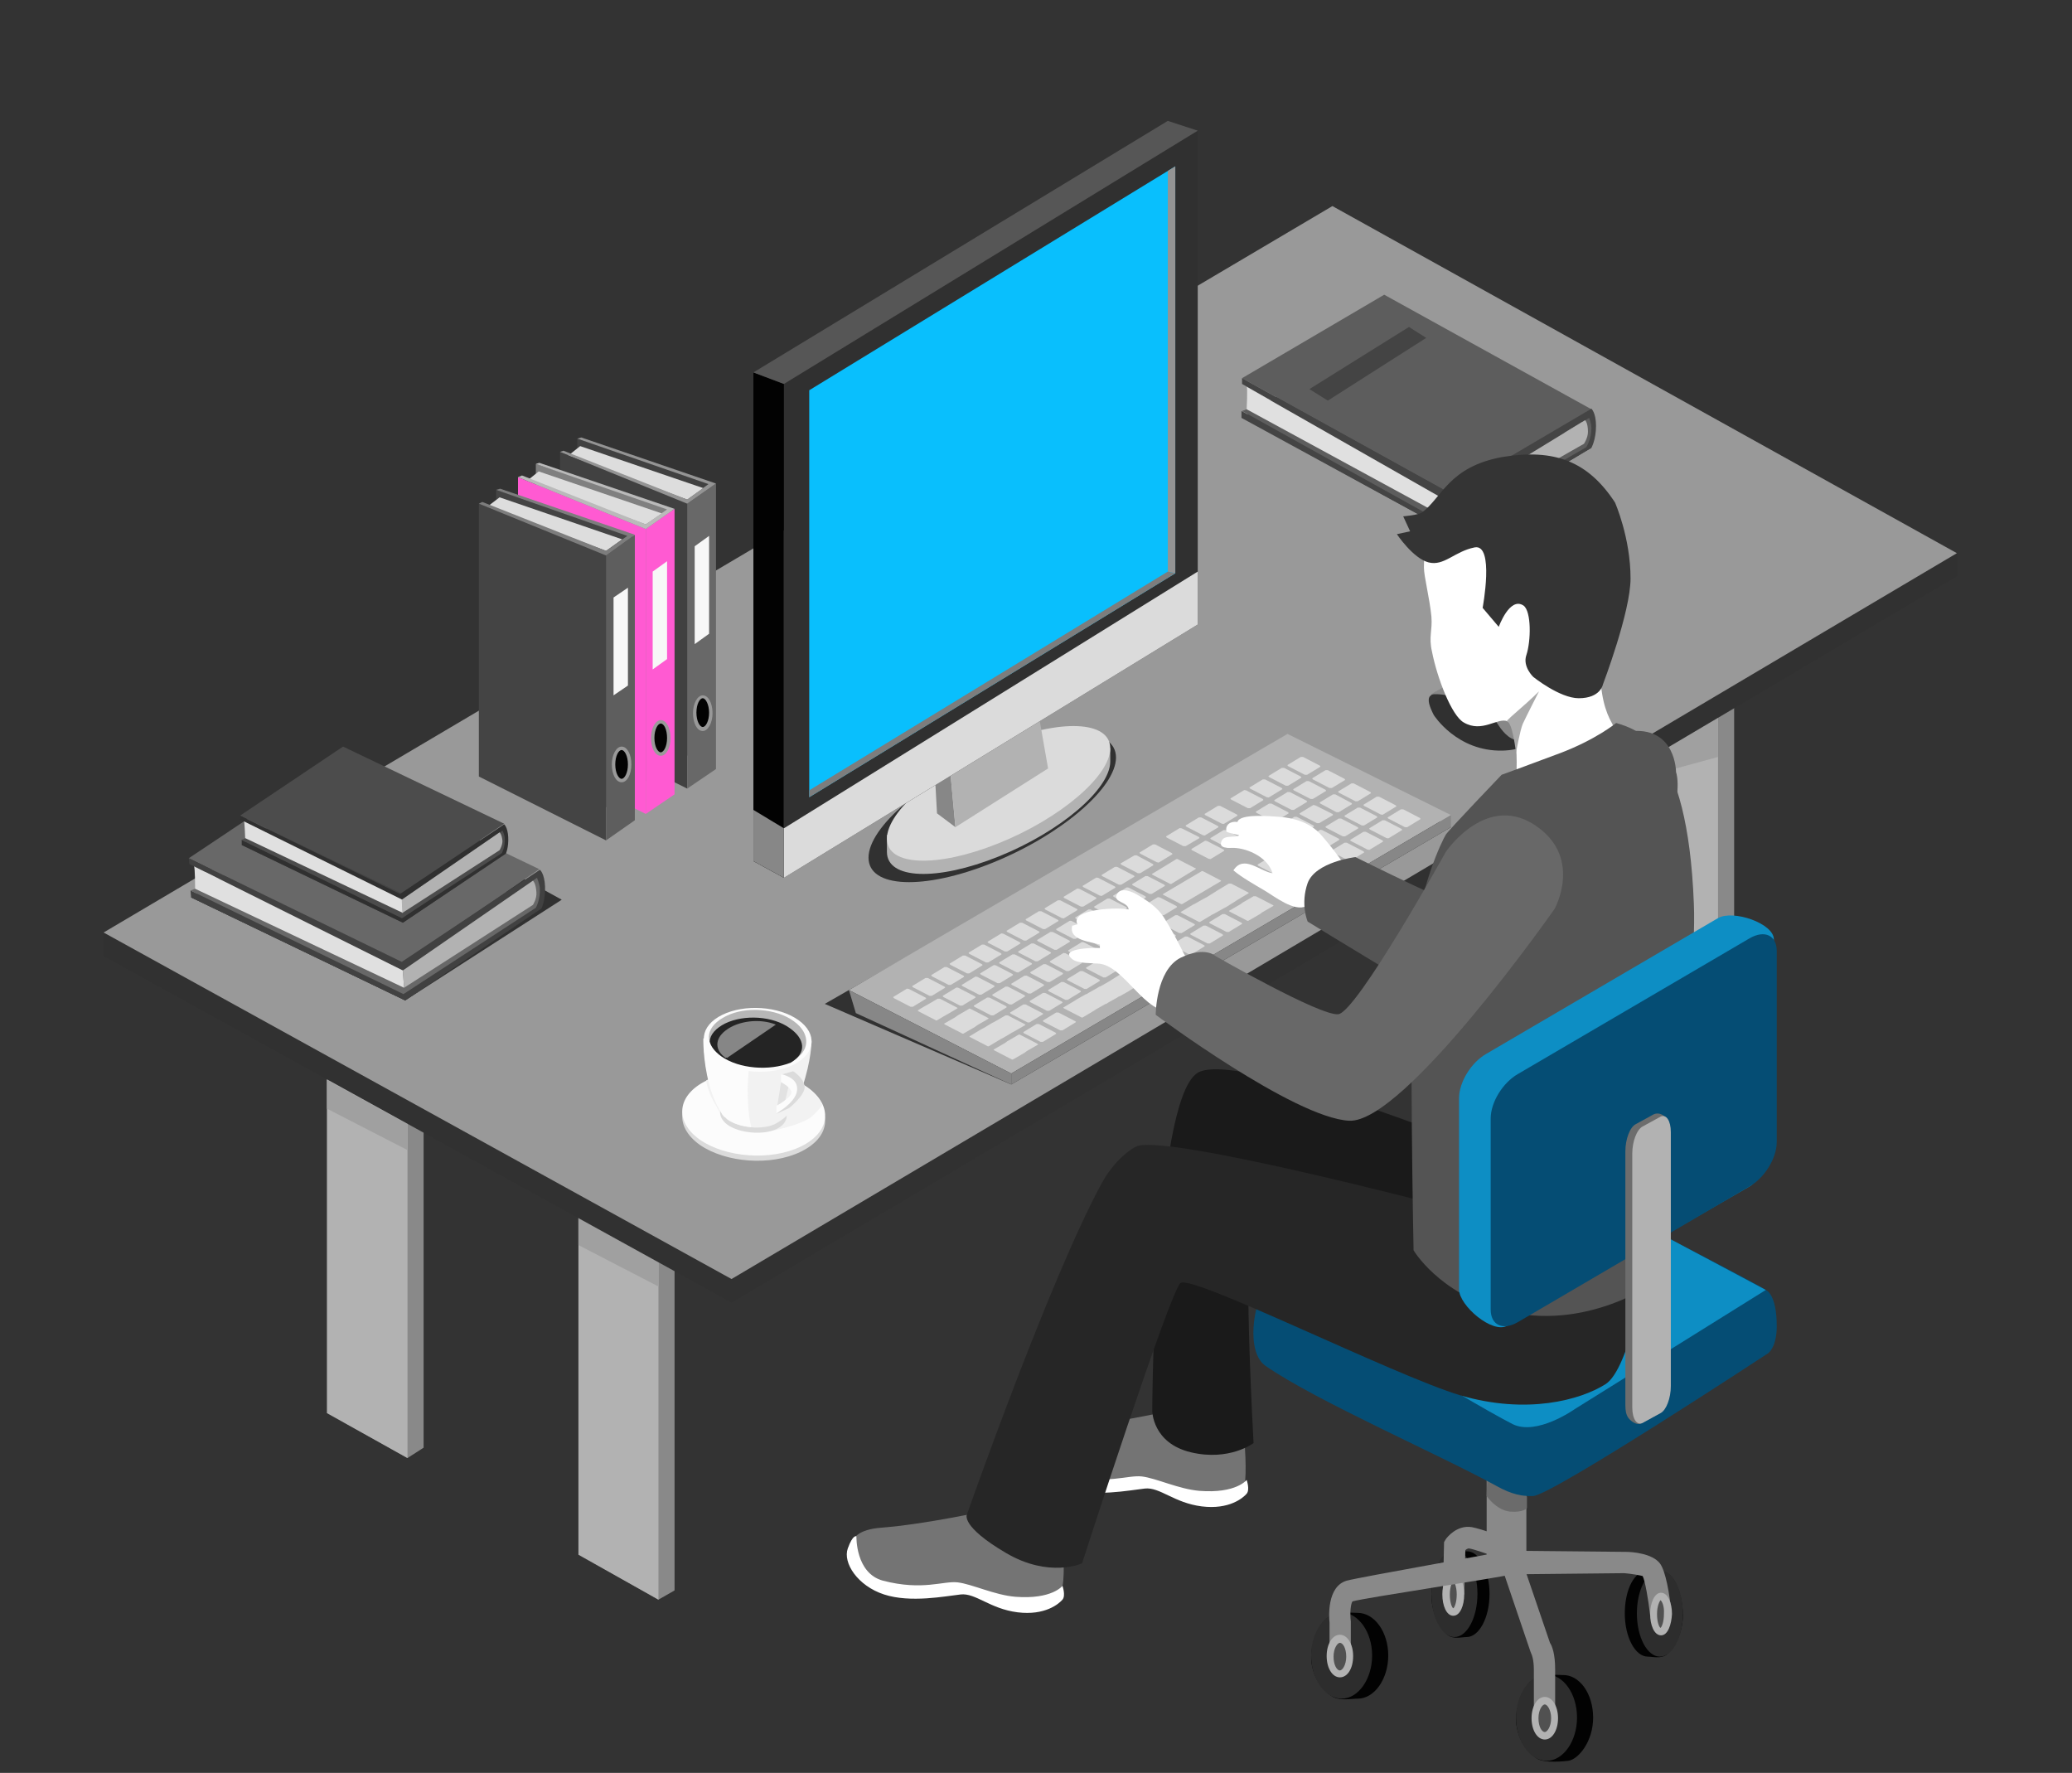 <?xml version="1.0" encoding="utf-8"?>
<!-- Generator: Adobe Illustrator 27.1.1, SVG Export Plug-In . SVG Version: 6.00 Build 0)  -->
<svg version="1.1" id="レイヤー_1" xmlns="http://www.w3.org/2000/svg" xmlns:xlink="http://www.w3.org/1999/xlink" x="0px"
	 y="0px" viewBox="0 0 360 308" style="enable-background:new 0 0 360 308;" xml:space="preserve">
<rect x="0" y="0" width="360" height="308" fill="#333333" stroke="none"/>
<style type="text/css">
	.st0{fill:#898989;}
	.st1{fill:#B2B2B2;}
	.st2{fill:#A0A0A0;}
	.st3{fill:#313131;}
	.st4{fill:#999999;}
	.st5{fill:#DBDBDB;}
	.st6{fill:#878787;}
	.st7{fill:#303030;}
	.st8{fill:#09BFFD;}
	.st9{fill:#020202;}
	.st10{fill:#565656;}
	.st11{fill:#949494;}
	.st12{fill:#7D7D7D;}
	.st13{fill:#444444;}
	.st14{fill:#5D5D5D;}
	.st15{fill:#E0E0E0;}
	.st16{fill:#6B6B6B;}
	.st17{fill:#054D74;}
	.st18{fill:#0D8EC4;}
	.st19{fill:#2D2D2D;}
	.st20{fill:#515151;}
	.st21{fill:#FFFFFF;}
	.st22{fill:#343434;}
	.st23{fill:#747474;}
	.st24{fill:#1A1A1A;}
	.st25{fill:#545454;}
	.st26{fill:#262626;}
	.st27{fill:#686868;}
	.st28{fill:#AAAAAA;}
	.st29{fill:#6D6D6D;}
	.st30{fill:#414141;}
	.st31{fill:#4C4C4C;}
	.st32{fill:#DDDDDD;}
	.st33{fill:#F7F7F7;}
	.st34{fill:#808080;}
	.st35{fill:#FF5AD2;}
	.st36{fill:#BABABA;}
	.st37{fill:#5E5E5E;}
	.st38{fill:#FCFCFC;}
	.st39{fill:#F2F2F2;}
	.st40{fill:#B7B7B7;}
	.st41{fill:#242424;}
	.st42{fill:#868686;}
	.st43{fill:#E2E2E2;}
</style>
<g>
	<g>
		<g>
			<g>
				<g>
					<g>
						<g>
							<polygon class="st0" points="59.6,157.7 59.6,247 70.8,253.3 73.6,251.5 73.6,167.5 							"/>
						</g>
					</g>
					<g>
						<g>
							<polygon class="st0" points="103.3,182.3 103.3,271.6 114.4,277.9 117.2,276.3 117.2,192.1 							"/>
						</g>
					</g>
					<g>
						<g>
							<polygon class="st1" points="56.8,160.5 56.8,245.5 70.8,253.3 70.8,170.3 							"/>
						</g>
					</g>
					<g>
						<g>
							<polygon class="st1" points="100.5,185.1 100.5,270.1 114.4,277.9 114.4,194.9 							"/>
						</g>
					</g>
				</g>
				<g>
					<g>
						<polygon class="st2" points="56.8,192.6 70.8,199.8 70.8,195.3 56.8,187.6 						"/>
					</g>
				</g>
				<g>
					<g>
						<polygon class="st2" points="100.5,216.3 114.4,223.5 114.4,219 100.5,211.3 						"/>
					</g>
				</g>
			</g>
			<g>
				<g>
					<g>
						<polygon class="st0" points="243.8,51.8 243.8,141.1 254.9,147.4 257.7,145.6 257.7,61.5 						"/>
					</g>
				</g>
				<g>
					<g>
						<polygon class="st0" points="287.4,76.4 287.4,165.7 298.5,172 301.3,170.4 301.3,86.1 						"/>
					</g>
				</g>
				<g>
					<g>
						<polygon class="st1" points="241,54.6 241,139.5 254.9,147.4 254.9,64.3 						"/>
					</g>
				</g>
				<g>
					<g>
						<polygon class="st1" points="284.6,79.2 284.6,164.1 298.5,172 298.5,88.9 						"/>
					</g>
				</g>
			</g>
			<g>
				<g>
					<polygon class="st2" points="284.6,135.3 298.5,131.5 298.5,124.7 284.6,133 					"/>
				</g>
			</g>
			<g>
				<g>
					<polygon class="st3" points="18,166.1 18,162 231.5,35.8 340,96.1 340,100.1 127.1,226.3 					"/>
				</g>
			</g>
			<g>
				<g>
					<polygon class="st4" points="18,162 231.5,35.8 340,96.1 127.1,222.2 					"/>
				</g>
			</g>
		</g>
		<g>
			<polygon class="st3" points="33.2,155.9 70.4,173.8 97.6,156.3 61.7,136.6 			"/>
		</g>
		<g>
			<g>
				<path class="st3" d="M193.9,131.6c0,5.3-9.6,13.5-21.5,18.3c-11.9,4.8-21.5,4.4-21.5-0.9c0-5.3,9.6-13.5,21.5-18.3
					C184.3,125.9,193.9,126.3,193.9,131.6z"/>
			</g>
		</g>
		<g>
			<polygon class="st3" points="143.3,174.4 175.7,188.4 252.1,143.7 222.5,129 			"/>
		</g>
		<g>
			<g>
				<g>
					<path class="st1" d="M192.9,132.3c0,4.8-8.7,12.2-19.4,16.5c-10.7,4.3-19.4,4-19.4-0.8c0-1,0-2.9,0-2.9s10.9-10.1,19.4-13.6
						c7-2.8,19.4-1.5,19.4-1.5S192.9,130.6,192.9,132.3z"/>
				</g>
			</g>
			<g>
				<g>
					<path class="st5" d="M192.9,130c0,4.8-8.7,12.2-19.4,16.5c-10.7,4.3-19.4,4-19.4-0.8c0-4.8,8.7-12.2,19.4-16.5
						C184.2,124.8,192.9,125.2,192.9,130z"/>
				</g>
			</g>
			<g>
				<g>
					<polygon class="st6" points="164.9,131.8 166,143.7 162.8,141.3 162.2,130.4 					"/>
				</g>
			</g>
			<g>
				<g>
					<polygon class="st1" points="182.1,133.5 166,143.7 164.9,131.8 180.1,122.1 					"/>
				</g>
			</g>
			<g>
				<g>
					<g>
						<g>
							<polygon class="st7" points="136.2,152.5 208.1,108.5 208.1,22.7 136.2,66.7 							"/>
						</g>
					</g>
					<g>
						<g>
							<polygon class="st8" points="140.6,138.5 204.2,99.6 204.2,28.9 140.6,67.8 							"/>
						</g>
					</g>
				</g>
				<g>
					<g>
						<polygon class="st9" points="130.9,149.6 136.2,152.5 136.2,66.7 130.9,64.7 						"/>
					</g>
				</g>
				<g>
					<g>
						<polygon class="st10" points="208.1,22.7 202.9,21 130.9,64.7 136.2,66.7 						"/>
					</g>
				</g>
				<g>
					<g>
						<polygon class="st11" points="202.9,29.7 202.9,99.3 204.2,99.6 204.2,28.9 						"/>
					</g>
				</g>
				<g>
					<g>
						<polygon class="st12" points="140.6,138.5 140.6,137.3 202.9,99.3 204.2,99.6 						"/>
					</g>
				</g>
			</g>
			<g>
				<g>
					<polygon class="st5" points="136.2,143.9 208.1,99.3 208.1,108.5 136.2,152.5 					"/>
				</g>
			</g>
		</g>
		<g>
			<g>
				<polygon class="st1" points="147.5,172 223.7,127.5 252.1,141.6 175.7,186.5 				"/>
			</g>
		</g>
		<g>
			<g>
				<g>
					<g>
						<path class="st5" d="M224.1,150.3c0.1,0.1,0.1,0.1,0.1,0.2l-2.3,1.4c-0.1,0-0.2,0-0.4,0l-2.9-1.5c-0.1-0.1-0.1-0.2-0.1-0.2
							l2.3-1.4c0.1-0.1,0.2,0,0.4,0L224.1,150.3z"/>
					</g>
				</g>
			</g>
			<g>
				<g>
					<g>
						<path class="st5" d="M225.4,154.6c0.1,0.1,0.1,0.1,0.1,0.2l-2.3,1.4c-0.1,0-0.2,0-0.4,0l-2.9-1.5c-0.1-0.1-0.1-0.1-0.1-0.2
							l2.3-1.4c0.1,0,0.2,0,0.4,0L225.4,154.6z"/>
					</g>
				</g>
			</g>
			<g>
				<g>
					<g>
						<path class="st5" d="M228.7,152.7c0.1,0.1,0.1,0.1,0.1,0.2l-2.3,1.4c-0.1,0-0.2,0-0.4,0l-2.9-1.5c-0.1-0.1-0.1-0.1-0.1-0.2
							l2.3-1.4c0.1,0,0.2,0,0.4,0L228.7,152.7z"/>
					</g>
				</g>
			</g>
			<g>
				<g>
					<g>
						<path class="st5" d="M232,150.7c0.1,0.1,0.1,0.2,0.1,0.2l-2.3,1.4c-0.1,0-0.2,0-0.4,0l-2.9-1.5c-0.1-0.1-0.1-0.1-0.1-0.2
							l2.3-1.4c0.1,0,0.2,0,0.4,0L232,150.7z"/>
					</g>
				</g>
			</g>
			<g>
				<g>
					<g>
						<path class="st5" d="M160.8,173.3c0.1,0.1,0.1,0.1,0.1,0.2l-2.3,1.4c-0.1,0-0.2,0-0.4,0l-2.9-1.5c-0.1-0.1-0.1-0.2-0.1-0.2
							l2.3-1.4c0.1-0.1,0.2,0,0.4,0L160.8,173.3z"/>
					</g>
				</g>
			</g>
			<g>
				<g>
					<g>
						<path class="st5" d="M164.1,171.4c0.1,0.1,0.1,0.1,0.1,0.2l-2.3,1.4c-0.1,0-0.2,0-0.4,0l-2.9-1.5c-0.1-0.1-0.1-0.2-0.1-0.2
							l2.3-1.4c0.1,0,0.2,0,0.4,0L164.1,171.4z"/>
					</g>
				</g>
			</g>
			<g>
				<g>
					<g>
						<path class="st5" d="M167.4,169.5c0.1,0.1,0.1,0.1,0.1,0.2l-2.3,1.4c-0.1,0-0.2,0-0.4,0l-2.9-1.5c-0.1-0.1-0.1-0.2-0.1-0.2
							l2.3-1.4c0.1,0,0.2,0,0.4,0L167.4,169.5z"/>
					</g>
				</g>
			</g>
			<g>
				<g>
					<g>
						<path class="st5" d="M170.6,167.5c0.1,0.1,0.1,0.1,0.1,0.2l-2.3,1.4c-0.1,0-0.2,0-0.4,0l-2.9-1.5c-0.1-0.1-0.1-0.2-0.1-0.2
							l2.3-1.4c0.1,0,0.2,0,0.4,0L170.6,167.5z"/>
					</g>
				</g>
			</g>
			<g>
				<g>
					<g>
						<path class="st5" d="M173.9,165.6c0.1,0.1,0.1,0.1,0.1,0.2l-2.3,1.4c-0.1,0-0.2,0-0.4,0l-2.9-1.5c-0.1-0.1-0.1-0.1-0.1-0.2
							l2.3-1.4c0.1,0,0.2,0,0.4,0L173.9,165.6z"/>
					</g>
				</g>
			</g>
			<g>
				<g>
					<g>
						<path class="st5" d="M177.2,163.7c0.1,0.1,0.1,0.1,0.1,0.2l-2.3,1.4c-0.1,0-0.2,0-0.4,0l-2.9-1.5c-0.1-0.1-0.1-0.1-0.1-0.2
							l2.3-1.4c0.1-0.1,0.2,0,0.4,0L177.2,163.7z"/>
					</g>
				</g>
			</g>
			<g>
				<g>
					<g>
						<path class="st5" d="M180.5,161.8c0.1,0.1,0.1,0.1,0.1,0.2l-2.3,1.4c-0.1,0-0.3,0-0.4,0l-2.9-1.5c-0.1-0.1-0.1-0.1-0.1-0.2
							l2.3-1.4c0.1,0,0.2,0,0.4,0L180.5,161.8z"/>
					</g>
				</g>
			</g>
			<g>
				<g>
					<g>
						<path class="st5" d="M183.8,159.8c0.1,0.1,0.1,0.1,0.1,0.2l-2.3,1.4c-0.1,0-0.2,0-0.4,0l-2.9-1.5c-0.1-0.1-0.1-0.2-0.1-0.2
							l2.3-1.4c0.1,0,0.2,0,0.4,0L183.8,159.8z"/>
					</g>
				</g>
			</g>
			<g>
				<g>
					<g>
						<path class="st5" d="M187.1,157.9c0.1,0.1,0.1,0.1,0.1,0.2l-2.3,1.4c-0.1,0.1-0.2,0-0.4,0l-2.9-1.5c-0.1-0.1-0.1-0.1-0.1-0.2
							l2.3-1.4c0.1,0,0.2,0,0.4,0L187.1,157.9z"/>
					</g>
				</g>
			</g>
			<g>
				<g>
					<g>
						<path class="st5" d="M190.4,155.9c0.1,0.1,0.1,0.2,0.1,0.2l-2.3,1.4c-0.1,0-0.2,0-0.4,0l-2.9-1.5c-0.1-0.1-0.1-0.1-0.1-0.2
							l2.3-1.4c0.1-0.1,0.2,0,0.4,0L190.4,155.9z"/>
					</g>
				</g>
			</g>
			<g>
				<g>
					<g>
						<path class="st5" d="M193.7,154c0.1,0.1,0.1,0.1,0.1,0.2l-2.3,1.4c-0.1,0.1-0.2,0-0.4,0l-2.9-1.5c-0.1-0.1-0.1-0.2-0.1-0.2
							l2.3-1.4c0.1-0.1,0.2,0,0.4,0L193.7,154z"/>
					</g>
				</g>
			</g>
			<g>
				<g>
					<g>
						<path class="st5" d="M197,152.1c0.1,0.1,0.1,0.1,0.1,0.2l-2.3,1.4c-0.1,0-0.2,0-0.4,0l-2.9-1.5c-0.1-0.1-0.1-0.1-0.1-0.2
							l2.3-1.4c0.1,0,0.2,0,0.4,0L197,152.1z"/>
					</g>
				</g>
			</g>
			<g>
				<g>
					<g>
						<path class="st5" d="M200.3,150.1c0.1,0.1,0.1,0.2,0.1,0.2l-2.3,1.4c-0.1,0-0.2,0-0.4,0l-2.9-1.5c-0.1-0.1-0.1-0.2-0.1-0.2
							l2.4-1.4c0.1,0,0.2,0,0.4,0L200.3,150.1z"/>
					</g>
				</g>
			</g>
			<g>
				<g>
					<g>
						<path class="st5" d="M203.6,148.2c0.1,0.1,0.1,0.2,0.1,0.2l-2.3,1.4c-0.1,0.1-0.2,0-0.4,0l-2.9-1.5c-0.1-0.1-0.1-0.2-0.1-0.2
							l2.3-1.4c0.1,0,0.2,0,0.4,0L203.6,148.2z"/>
					</g>
				</g>
			</g>
			<g>
				<g>
					<g>
						<path class="st5" d="M169.4,173.1c0.1,0.1,0.1,0.2,0.1,0.2l-2.3,1.4c-0.1,0-0.2,0-0.4,0l-2.9-1.5c-0.1-0.1-0.1-0.1-0.1-0.2
							l2.3-1.4c0.1-0.1,0.3,0,0.4,0L169.4,173.1z"/>
					</g>
				</g>
			</g>
			<g>
				<g>
					<g>
						<path class="st5" d="M172.7,171.2c0.1,0.1,0.1,0.2,0.1,0.2l-2.3,1.4c-0.1,0-0.2,0-0.4,0l-2.9-1.5c-0.1-0.1-0.1-0.1-0.1-0.2
							l2.3-1.4c0.1-0.1,0.2,0,0.4,0L172.7,171.2z"/>
					</g>
				</g>
			</g>
			<g>
				<g>
					<g>
						<path class="st5" d="M175.9,169.2c0.1,0.1,0.1,0.1,0.1,0.2l-2.3,1.4c-0.1,0-0.2,0-0.4,0l-2.9-1.5c-0.1-0.1-0.1-0.2-0.1-0.2
							l2.3-1.4c0.1-0.1,0.2,0,0.4,0L175.9,169.2z"/>
					</g>
				</g>
			</g>
			<g>
				<g>
					<g>
						<path class="st5" d="M179.2,167.3c0.1,0.1,0.1,0.1,0.1,0.2l-2.3,1.4c-0.1,0.1-0.2,0-0.4,0l-2.9-1.5c-0.1-0.1-0.1-0.2-0.1-0.2
							l2.3-1.4c0.1,0,0.2,0,0.4,0L179.2,167.3z"/>
					</g>
				</g>
			</g>
			<g>
				<g>
					<g>
						<path class="st5" d="M182.5,165.4c0.1,0.1,0.1,0.1,0.1,0.2l-2.3,1.4c-0.1,0-0.2,0-0.4,0l-2.9-1.5c-0.1-0.1-0.1-0.1-0.1-0.2
							l2.3-1.4c0.1,0,0.2,0,0.4,0L182.5,165.4z"/>
					</g>
				</g>
			</g>
			<g>
				<g>
					<g>
						<path class="st5" d="M185.8,163.4c0.1,0.1,0.1,0.1,0.1,0.2l-2.3,1.4c-0.1,0-0.2,0-0.4,0l-2.9-1.5c-0.1-0.1-0.1-0.1-0.1-0.2
							l2.3-1.4c0.1,0,0.2,0,0.4,0L185.8,163.4z"/>
					</g>
				</g>
			</g>
			<g>
				<g>
					<g>
						<path class="st5" d="M189.1,161.5c0.1,0.1,0.1,0.1,0.1,0.2l-2.3,1.4c-0.1,0-0.2,0-0.4,0l-2.9-1.5c-0.1-0.1-0.1-0.1-0.1-0.2
							l2.3-1.4c0.1-0.1,0.3,0,0.4,0L189.1,161.5z"/>
					</g>
				</g>
			</g>
			<g>
				<g>
					<g>
						<path class="st5" d="M192.4,159.5c0.1,0.1,0.1,0.1,0.1,0.2l-2.3,1.4c-0.1,0-0.2,0-0.4,0l-2.9-1.5c-0.1-0.1-0.1-0.2-0.1-0.2
							l2.3-1.4c0.1,0,0.3,0,0.4,0L192.4,159.5z"/>
					</g>
				</g>
			</g>
			<g>
				<g>
					<g>
						<path class="st5" d="M195.7,157.6c0.1,0.1,0.1,0.2,0.1,0.2l-2.3,1.4c-0.1,0.1-0.2,0-0.4,0l-2.9-1.5c-0.1-0.1-0.1-0.1-0.1-0.2
							l2.3-1.4c0.1,0,0.2,0,0.4,0L195.7,157.6z"/>
					</g>
				</g>
			</g>
			<g>
				<g>
					<g>
						<path class="st5" d="M199,155.7c0.1,0.1,0.1,0.2,0.1,0.2l-2.3,1.4c-0.1,0-0.2,0-0.4,0l-2.9-1.5c-0.1-0.1-0.1-0.1-0.1-0.2
							l2.3-1.4c0.1-0.1,0.2,0,0.4,0L199,155.7z"/>
					</g>
				</g>
			</g>
			<g>
				<g>
					<g>
						<path class="st5" d="M202.3,153.7c0.1,0.1,0.1,0.2,0.1,0.2l-2.3,1.4c-0.1,0-0.3,0-0.4,0l-2.9-1.5c-0.1-0.1-0.1-0.1-0.1-0.2
							l2.3-1.4c0.1,0,0.2,0,0.4,0L202.3,153.7z"/>
					</g>
				</g>
			</g>
			<g>
				<g>
					<g>
						<path class="st5" d="M174.8,174.8c0.1,0.1,0.1,0.1,0.1,0.2l-2.3,1.4c-0.1,0-0.2,0-0.4,0l-2.9-1.5c-0.1-0.1-0.1-0.1-0.1-0.2
							l2.3-1.4c0.1,0,0.2,0,0.4,0L174.8,174.8z"/>
					</g>
				</g>
			</g>
			<g>
				<g>
					<g>
						<path class="st5" d="M178,172.9c0.1,0.1,0.1,0.2,0.1,0.2l-2.3,1.4c-0.1,0-0.2,0-0.4,0l-2.9-1.5c-0.1-0.1-0.1-0.1-0.1-0.2
							l2.3-1.4c0.1,0,0.2,0,0.4,0L178,172.9z"/>
					</g>
				</g>
			</g>
			<g>
				<g>
					<g>
						<path class="st5" d="M181.3,171c0.1,0.1,0.1,0.1,0.1,0.2l-2.3,1.4c-0.1,0-0.2,0-0.4,0l-2.9-1.5c-0.1-0.1-0.1-0.1-0.1-0.2
							l2.3-1.4c0.1,0,0.2,0,0.4,0L181.3,171z"/>
					</g>
				</g>
			</g>
			<g>
				<g>
					<g>
						<path class="st5" d="M184.6,169c0.1,0.1,0.1,0.2,0.1,0.2l-2.3,1.4c-0.1,0-0.2,0-0.4,0l-2.9-1.5c-0.1-0.1-0.1-0.1-0.1-0.2
							l2.3-1.4c0.1,0,0.3,0,0.4,0L184.6,169z"/>
					</g>
				</g>
			</g>
			<g>
				<g>
					<g>
						<path class="st5" d="M187.9,167.1c0.1,0.1,0.1,0.2,0.1,0.2l-2.3,1.4c-0.1,0-0.2,0-0.4,0l-2.8-1.5c-0.1-0.1-0.1-0.1-0.1-0.2
							l2.3-1.4c0.1-0.1,0.2,0,0.4,0L187.9,167.1z"/>
					</g>
				</g>
			</g>
			<g>
				<g>
					<g>
						<path class="st5" d="M191.2,165.2c0.1,0.1,0.1,0.2,0.1,0.2l-2.3,1.4c-0.1,0.1-0.2,0-0.4,0l-2.9-1.5c-0.1-0.1-0.1-0.1-0.1-0.2
							l2.3-1.4c0.1-0.1,0.2,0,0.4,0L191.2,165.2z"/>
					</g>
				</g>
			</g>
			<g>
				<g>
					<g>
						<path class="st5" d="M194.5,163.2c0.1,0.1,0.1,0.1,0.1,0.2l-2.3,1.4c-0.1,0-0.2,0-0.4,0l-2.9-1.5c-0.1-0.1-0.1-0.1-0.1-0.2
							l2.3-1.4c0.1,0,0.2,0,0.4,0L194.5,163.2z"/>
					</g>
				</g>
			</g>
			<g>
				<g>
					<g>
						<path class="st5" d="M197.8,161.3c0.1,0.1,0.1,0.1,0.1,0.2l-2.3,1.4c-0.1,0-0.2,0-0.4,0l-2.9-1.5c-0.1-0.1-0.1-0.1-0.1-0.2
							l2.3-1.4c0.1,0,0.2,0,0.4,0L197.8,161.3z"/>
					</g>
				</g>
			</g>
			<g>
				<g>
					<g>
						<path class="st5" d="M201.1,159.4c0.1,0.1,0.1,0.2,0.1,0.2l-2.3,1.4c-0.1,0-0.2,0-0.4,0l-2.9-1.5c-0.1-0.1-0.1-0.2-0.1-0.2
							l2.3-1.4c0.1,0,0.2,0,0.4,0L201.1,159.4z"/>
					</g>
				</g>
			</g>
			<g>
				<g>
					<g>
						<path class="st5" d="M204.4,157.4c0.1,0.1,0.1,0.2,0.1,0.2l-2.3,1.4c-0.1,0-0.2,0-0.4,0l-2.9-1.5c-0.1-0.1-0.1-0.2-0.1-0.2
							l2.3-1.4c0.1-0.1,0.2,0,0.4,0L204.4,157.4z"/>
					</g>
				</g>
			</g>
			<g>
				<g>
					<g>
						<path class="st5" d="M183.4,179.4c0.1,0.1,0.1,0.1,0.1,0.2l-2.3,1.4c-0.1,0-0.2,0-0.4,0l-2.9-1.5c-0.1-0.1-0.1-0.2-0.1-0.2
							l2.3-1.4c0.1,0,0.2,0,0.4,0L183.4,179.4z"/>
					</g>
				</g>
			</g>
			<g>
				<g>
					<g>
						<path class="st5" d="M184.5,174c0.1,0.1,0.1,0.1,0.1,0.2l-2.3,1.4c-0.1,0-0.2,0-0.4,0l-2.9-1.5c-0.1-0.1-0.1-0.1-0.1-0.2
							l2.3-1.4c0.1,0,0.2,0,0.4,0L184.5,174z"/>
					</g>
				</g>
			</g>
			<g>
				<g>
					<g>
						<path class="st5" d="M187.7,172.1c0.1,0.1,0.1,0.1,0.1,0.2l-2.3,1.4c-0.1,0-0.2,0-0.4,0l-2.9-1.5c-0.1-0.1-0.1-0.1-0.1-0.2
							l2.3-1.4c0.1,0,0.2,0,0.4,0L187.7,172.1z"/>
					</g>
				</g>
			</g>
			<g>
				<g>
					<g>
						<path class="st5" d="M191,170.2c0.1,0.1,0.1,0.1,0.1,0.2l-2.3,1.4c-0.1,0-0.2,0-0.4,0l-2.9-1.5c-0.1-0.1-0.1-0.1-0.1-0.2
							l2.3-1.4c0.1,0,0.2,0,0.4,0L191,170.2z"/>
					</g>
				</g>
			</g>
			<g>
				<g>
					<g>
						<path class="st5" d="M194.3,168.2c0.1,0.1,0.1,0.1,0.1,0.2l-2.3,1.4c-0.1,0-0.2,0-0.4,0l-2.9-1.5c-0.1-0.1-0.1-0.1-0.1-0.2
							l2.3-1.4c0.1-0.1,0.2,0,0.4,0L194.3,168.2z"/>
					</g>
				</g>
			</g>
			<g>
				<g>
					<g>
						<path class="st5" d="M197.6,166.3c0.1,0.1,0.1,0.1,0.1,0.2l-2.3,1.4c-0.1,0-0.2,0-0.4,0l-2.9-1.5c-0.1-0.1-0.1-0.1-0.1-0.2
							l2.3-1.4c0.1-0.1,0.2,0,0.4,0L197.6,166.3z"/>
					</g>
				</g>
			</g>
			<g>
				<g>
					<g>
						<path class="st5" d="M200.9,164.3c0.1,0.1,0.1,0.2,0.1,0.2l-2.3,1.4c-0.1,0.1-0.2,0-0.4,0l-2.9-1.5c-0.1-0.1-0.1-0.1-0.1-0.2
							l2.3-1.4c0.1,0,0.2,0,0.4,0L200.9,164.3z"/>
					</g>
				</g>
			</g>
			<g>
				<g>
					<g>
						<path class="st5" d="M204.2,162.4c0.1,0.1,0.1,0.1,0.1,0.2l-2.3,1.4c-0.1,0-0.2,0-0.4,0l-2.9-1.5c-0.1-0.1-0.1-0.1-0.1-0.2
							l2.3-1.4c0.1,0,0.3,0,0.4,0L204.2,162.4z"/>
					</g>
				</g>
			</g>
			<g>
				<g>
					<g>
						<path class="st5" d="M207.5,160.5c0.1,0.1,0.1,0.1,0.1,0.2l-2.3,1.4c-0.1,0-0.2,0-0.4,0l-2.9-1.5c-0.1-0.1-0.1-0.1-0.1-0.2
							l2.3-1.4c0.1,0,0.2,0,0.4,0L207.5,160.5z"/>
					</g>
				</g>
			</g>
			<g>
				<g>
					<g>
						<path class="st5" d="M208.3,145.4c0.1,0.1,0.1,0.1,0.1,0.2L206,147c-0.1,0-0.2,0-0.4,0l-2.9-1.5c-0.1-0.1-0.1-0.2-0.1-0.2
							l2.3-1.4c0.1-0.1,0.2,0,0.4,0L208.3,145.4z"/>
					</g>
				</g>
			</g>
			<g>
				<g>
					<g>
						<path class="st5" d="M211.6,143.5c0.1,0.1,0.1,0.1,0.1,0.2l-2.3,1.4c-0.1,0.1-0.2,0-0.4,0l-2.9-1.5c-0.1-0.1-0.1-0.1-0.1-0.2
							l2.3-1.4c0.1,0,0.2,0,0.4,0L211.6,143.5z"/>
					</g>
				</g>
			</g>
			<g>
				<g>
					<g>
						<path class="st5" d="M214.9,141.5c0.1,0.1,0.1,0.1,0.1,0.2l-2.3,1.4c-0.1,0.1-0.2,0-0.4,0l-2.9-1.5c-0.1-0.1-0.1-0.1-0.1-0.2
							l2.3-1.4c0.1,0,0.2,0,0.4,0L214.9,141.5z"/>
					</g>
				</g>
			</g>
			<g>
				<g>
					<g>
						<path class="st5" d="M212.6,147.6c0.1,0.1,0.1,0.1,0.1,0.2l-2.3,1.4c-0.1,0.1-0.2,0-0.4,0l-2.9-1.5c-0.1-0.1-0.1-0.1-0.1-0.2
							l2.3-1.4c0.1-0.1,0.2,0,0.4,0L212.6,147.6z"/>
					</g>
				</g>
			</g>
			<g>
				<g>
					<g>
						<path class="st5" d="M215.9,145.7c0.1,0.1,0.1,0.2,0.1,0.2l-2.3,1.4c-0.1,0-0.2,0-0.4,0l-2.9-1.5c-0.1-0.1-0.1-0.1-0.1-0.2
							l2.3-1.4c0.1,0,0.2,0,0.4,0L215.9,145.7z"/>
					</g>
				</g>
			</g>
			<g>
				<g>
					<g>
						<path class="st5" d="M219.2,143.8c0.1,0.1,0.1,0.1,0.1,0.2l-2.3,1.4c-0.1,0-0.2,0-0.4,0l-2.9-1.5c-0.1-0.1-0.1-0.1-0.1-0.2
							l2.3-1.4c0.1,0,0.2,0,0.4,0L219.2,143.8z"/>
					</g>
				</g>
			</g>
			<g>
				<g>
					<g>
						<path class="st5" d="M219.4,138.8c0.1,0.1,0.1,0.2,0.1,0.2l-2.3,1.4c-0.1,0-0.2,0-0.4,0l-2.9-1.5c-0.1-0.1-0.1-0.1-0.1-0.2
							l2.3-1.4c0.1-0.1,0.2,0,0.4,0L219.4,138.8z"/>
					</g>
				</g>
			</g>
			<g>
				<g>
					<g>
						<path class="st5" d="M222.7,136.9c0.1,0.1,0.1,0.1,0.1,0.2l-2.3,1.4c-0.1,0.1-0.2,0-0.4,0l-2.9-1.5c-0.1-0.1-0.1-0.1-0.1-0.2
							l2.3-1.4c0.1,0,0.2,0,0.4,0L222.7,136.9z"/>
					</g>
				</g>
			</g>
			<g>
				<g>
					<g>
						<path class="st5" d="M226,134.9c0.1,0.1,0.1,0.1,0.1,0.2l-2.3,1.4c-0.1,0-0.2,0-0.4,0l-2.9-1.5c-0.1-0.1-0.1-0.1-0.1-0.2
							l2.3-1.4c0.1,0,0.2,0,0.4,0L226,134.9z"/>
					</g>
				</g>
			</g>
			<g>
				<g>
					<g>
						<path class="st5" d="M229.3,133c0.1,0.1,0.1,0.1,0.1,0.2l-2.3,1.4c-0.1,0-0.2,0-0.4,0l-2.9-1.5c-0.1-0.1-0.1-0.1-0.1-0.2
							l2.3-1.4c0.1,0,0.2,0,0.4,0L229.3,133z"/>
					</g>
				</g>
			</g>
			<g>
				<g>
					<g>
						<path class="st5" d="M223.8,141.1c0.1,0.1,0.1,0.2,0.1,0.2l-2.3,1.4c-0.1,0-0.2,0-0.4,0l-2.9-1.5c-0.1-0.1-0.1-0.1-0.1-0.2
							l2.3-1.4c0.1,0,0.2,0,0.4,0L223.8,141.1z"/>
					</g>
				</g>
			</g>
			<g>
				<g>
					<g>
						<path class="st5" d="M227,139.1c0.1,0.1,0.1,0.1,0.1,0.2l-2.3,1.4c-0.1,0-0.2,0-0.4,0l-2.9-1.5c-0.1-0.1-0.1-0.2-0.1-0.2
							l2.3-1.4c0.1,0,0.2,0,0.4,0L227,139.1z"/>
					</g>
				</g>
			</g>
			<g>
				<g>
					<g>
						<path class="st5" d="M230.3,137.2c0.1,0.1,0.1,0.2,0.1,0.2l-2.3,1.4c-0.1,0-0.3,0-0.4,0l-2.9-1.5c-0.1-0.1-0.1-0.1-0.1-0.2
							l2.3-1.4c0.1,0,0.2,0,0.4,0L230.3,137.2z"/>
					</g>
				</g>
			</g>
			<g>
				<g>
					<g>
						<path class="st5" d="M233.6,135.3c0.1,0.1,0.1,0.2,0.1,0.2l-2.3,1.4c-0.1,0-0.2,0-0.4,0l-2.9-1.5c-0.1-0.1-0.1-0.2-0.1-0.2
							l2.3-1.4c0.1,0,0.2,0,0.4,0L233.6,135.3z"/>
					</g>
				</g>
			</g>
			<g>
				<g>
					<g>
						<path class="st5" d="M228.2,143.4c0.1,0.1,0.1,0.2,0.1,0.2l-2.3,1.4c-0.1,0-0.2,0-0.4,0l-2.9-1.5c-0.1-0.1-0.2-0.2-0.1-0.2
							l2.3-1.4c0.1,0,0.2,0,0.4,0L228.2,143.4z"/>
					</g>
				</g>
			</g>
			<g>
				<g>
					<g>
						<path class="st5" d="M231.5,141.4c0.1,0.1,0.1,0.1,0.1,0.2l-2.4,1.4c-0.1,0-0.2,0-0.4,0l-2.9-1.5c-0.1-0.1-0.1-0.1-0.1-0.2
							l2.3-1.4c0.1-0.1,0.2,0,0.4,0L231.5,141.4z"/>
					</g>
				</g>
			</g>
			<g>
				<g>
					<g>
						<path class="st5" d="M234.8,139.5c0.1,0.1,0.1,0.1,0.1,0.2l-2.3,1.4c-0.1,0-0.2,0-0.4,0l-2.8-1.5c-0.1-0.1-0.1-0.1-0.1-0.2
							l2.3-1.4c0.1,0,0.2,0,0.4,0L234.8,139.5z"/>
					</g>
				</g>
			</g>
			<g>
				<g>
					<g>
						<path class="st5" d="M238.1,137.6c0.1,0.1,0.1,0.2,0.1,0.2l-2.3,1.4c-0.1,0-0.2,0-0.4,0l-2.9-1.5c-0.1-0.1-0.1-0.1-0.1-0.2
							l2.3-1.4c0.1,0,0.2,0,0.4,0L238.1,137.6z"/>
					</g>
				</g>
			</g>
			<g>
				<g>
					<g>
						<path class="st5" d="M232.6,145.7c0.1,0.1,0.1,0.1,0.1,0.2l-2.3,1.4c-0.1,0.1-0.2,0-0.4,0l-2.9-1.5c-0.1-0.1-0.1-0.1-0.1-0.2
							l2.3-1.4c0.1-0.1,0.2,0,0.4,0L232.6,145.7z"/>
					</g>
				</g>
			</g>
			<g>
				<g>
					<g>
						<path class="st5" d="M235.9,143.7c0.1,0.1,0.1,0.2,0.1,0.2l-2.3,1.4c-0.1,0-0.2,0-0.4,0l-2.9-1.5c-0.1-0.1-0.1-0.1-0.1-0.2
							l2.3-1.4c0.1,0,0.2,0,0.4,0L235.9,143.7z"/>
					</g>
				</g>
			</g>
			<g>
				<g>
					<g>
						<path class="st5" d="M239.2,141.8c0.1,0.1,0.1,0.2,0.1,0.2l-2.3,1.4c-0.1,0-0.2,0-0.4,0l-2.9-1.5c-0.1-0.1-0.1-0.1-0.1-0.2
							l2.3-1.4c0.1,0,0.2,0,0.4,0L239.2,141.8z"/>
					</g>
				</g>
			</g>
			<g>
				<g>
					<g>
						<path class="st5" d="M242.5,139.9c0.1,0.1,0.1,0.1,0.1,0.2l-2.3,1.4c-0.1,0.1-0.2,0-0.4,0l-2.9-1.5c-0.1-0.1-0.1-0.1-0.1-0.2
							l2.3-1.4c0.1,0,0.2,0,0.4,0L242.5,139.9z"/>
					</g>
				</g>
			</g>
			<g>
				<g>
					<g>
						<path class="st5" d="M236.9,147.9c0.1,0.1,0.1,0.1,0.1,0.2l-2.3,1.4c-0.1,0-0.2,0-0.4,0l-2.9-1.5c-0.1-0.1-0.1-0.2-0.1-0.2
							l2.3-1.4c0.1,0,0.2,0,0.4,0L236.9,147.9z"/>
					</g>
				</g>
			</g>
			<g>
				<g>
					<g>
						<path class="st5" d="M240.2,146c0.1,0.1,0.1,0.1,0.1,0.2l-2.3,1.4c-0.1,0.1-0.2,0-0.4,0l-2.9-1.5c-0.1-0.1-0.1-0.1-0.1-0.2
							l2.3-1.4c0.1,0,0.2,0,0.4,0L240.2,146z"/>
					</g>
				</g>
			</g>
			<g>
				<g>
					<g>
						<path class="st5" d="M243.5,144c0.1,0.1,0.1,0.1,0.1,0.2l-2.3,1.4c-0.1,0.1-0.2,0-0.4,0l-2.9-1.5c-0.1-0.1-0.1-0.1-0.1-0.2
							l2.3-1.4c0.1,0,0.2,0,0.4,0L243.5,144z"/>
					</g>
				</g>
			</g>
			<g>
				<g>
					<g>
						<path class="st5" d="M246.7,142.1c0.1,0.1,0.1,0.2,0.1,0.2l-2.3,1.4c-0.1,0-0.2,0-0.4,0l-2.9-1.5c-0.1-0.1-0.1-0.1-0.1-0.2
							l2.3-1.4c0.1,0,0.2,0,0.4,0L246.7,142.1z"/>
					</g>
				</g>
			</g>
			<g>
				<g>
					<g>
						<path class="st5" d="M162.9,173.5l-1,0.6l-1.4,0.8l-1,0.6c-0.1,0.1,0,0.1,0.1,0.2l2.9,1.5c0.1,0.1,0.3,0.1,0.4,0l1-0.6
							l1.4-0.8l1-0.6c0.1,0,0.1-0.1-0.1-0.2l-2.9-1.5C163.1,173.5,162.9,173.5,162.9,173.5z"/>
					</g>
				</g>
			</g>
			<g>
				<g>
					<g>
						<path class="st5" d="M168.3,175.3l-1.9,1.1l-0.4,0.3l-1.9,1.1c-0.1,0-0.1,0.1,0.1,0.2l2.9,1.5c0.1,0.1,0.3,0.1,0.4,0l1.9-1.1
							l0.4-0.3l1.9-1.1c0.1,0,0.1-0.1-0.1-0.2l-2.9-1.5C168.5,175.2,168.3,175.2,168.3,175.3z"/>
					</g>
				</g>
			</g>
			<g>
				<g>
					<g>
						<path class="st5" d="M174.7,176.4l-1.9,1.1l-0.4,0.2l-1.5,0.9l-0.4,0.2l-2,1.2c-0.1,0-0.1,0.1,0.1,0.2l2.9,1.5
							c0.1,0.1,0.3,0.1,0.4,0l2-1.2l0.4-0.2l1.5-0.9l0.4-0.2l1.9-1.1c0.1,0,0.1-0.1-0.1-0.2l-2.9-1.5
							C174.9,176.4,174.7,176.4,174.7,176.4z"/>
					</g>
				</g>
			</g>
			<g>
				<g>
					<g>
						<path class="st5" d="M213.5,153.5l-2,1.2l-0.3,0.2l-1.6,1l-0.4,0.2l-1.6,0.9l-0.4,0.2l-2,1.2c-0.1,0-0.1,0.1,0.1,0.2l2.9,1.5
							c0.1,0.1,0.3,0.1,0.4,0l2-1.2l0.4-0.2l1.6-0.9l0.4-0.2l1.6-1l0.3-0.2l2-1.2c0.1-0.1,0.1-0.1-0.1-0.2l-2.9-1.5
							C213.7,153.5,213.6,153.5,213.5,153.5z"/>
					</g>
				</g>
			</g>
			<g>
				<g>
					<g>
						<path class="st5" d="M176.9,179.8l-1.9,1.1l-0.4,0.3l-1.9,1.1c-0.1,0-0.1,0.1,0.1,0.2l2.9,1.5c0.1,0.1,0.3,0.1,0.4,0l1.9-1.1
							l0.4-0.3l1.9-1.1c0.1,0,0.1-0.1-0.1-0.2l-2.9-1.5C177.2,179.7,177,179.7,176.9,179.8z"/>
					</g>
				</g>
			</g>
			<g>
				<g>
					<g>
						<path class="st5" d="M217.8,155.7l-1.9,1.1l-0.4,0.3l-1.9,1.1c-0.1,0-0.1,0.1,0.1,0.2l2.9,1.5c0.1,0.1,0.3,0.1,0.4,0l1.9-1.1
							l0.4-0.3l1.9-1.1c0.1,0,0.1-0.1-0.1-0.2l-2.9-1.5C218,155.7,217.8,155.7,217.8,155.7z"/>
					</g>
				</g>
			</g>
			<g>
				<g>
					<g>
						<path class="st5" d="M181.1,176c0.1,0.1,0.2,0.1,0.1,0.2l-2.3,1.4c-0.1,0.1-0.2,0-0.4,0l-2.9-1.5c-0.1-0.1-0.1-0.2-0.1-0.2
							l2.3-1.4c0.1,0,0.2,0,0.4,0L181.1,176z"/>
					</g>
				</g>
			</g>
			<g>
				<g>
					<g>
						<path class="st5" d="M186.8,177.4c0.1,0.1,0.2,0.1,0.1,0.2l-2.3,1.4c-0.1,0-0.2,0-0.4,0l-2.9-1.5c-0.1-0.1-0.1-0.1-0.1-0.2
							l2.3-1.4c0.1,0,0.2,0,0.4,0L186.8,177.4z"/>
					</g>
				</g>
			</g>
			<g>
				<g>
					<g>
						<path class="st5" d="M209.2,164.2c0.1,0.1,0.1,0.1,0.1,0.2l-2.3,1.4c-0.1,0-0.2,0-0.4,0l-2.9-1.5c-0.1-0.1-0.1-0.1-0.1-0.2
							l2.3-1.4c0.1,0,0.2,0,0.4,0L209.2,164.2z"/>
					</g>
				</g>
			</g>
			<g>
				<g>
					<g>
						<path class="st5" d="M212.4,162.3c0.1,0.1,0.1,0.2,0.1,0.2l-2.3,1.4c-0.1,0-0.2,0-0.4,0l-2.9-1.5c-0.1-0.1-0.1-0.1-0.1-0.2
							l2.3-1.4c0.1,0,0.2,0,0.4,0L212.4,162.3z"/>
					</g>
				</g>
			</g>
			<g>
				<g>
					<g>
						<path class="st5" d="M215.7,160.3c0.1,0.1,0.2,0.2,0.1,0.2l-2.3,1.4c-0.1,0-0.2,0-0.4,0l-2.9-1.5c-0.1-0.1-0.1-0.1-0.1-0.2
							l2.3-1.4c0.1,0,0.2,0,0.4,0L215.7,160.3z"/>
					</g>
				</g>
			</g>
			<g>
				<g>
					<g>
						<path class="st5" d="M202.8,164.5l-2,1.2l0,0l-0.3,0.2l-1.6,1l-0.1,0l-0.3,0.2l0,0l-1.6,0.9l0,0l-0.3,0.2l-0.1,0l-1.6,0.9l0,0
							l-0.3,0.2l0,0l-1.6,1l0,0l-0.3,0.2l0,0l-1.6,0.9l-0.1,0l-0.3,0.2l0,0l-1.6,0.9l0,0l-0.3,0.2l-0.1,0l-1.6,0.9l-0.3,0.2l0,0
							l-2,1.2c-0.1,0-0.1,0.1,0.1,0.2l2.9,1.5c0.1,0.1,0.3,0.1,0.4,0l2-1.2l0,0l0.3-0.2l1.6-0.9l0.1,0l0.3-0.2l0,0l1.6-0.9l0,0
							l0.3-0.2l0.1,0l1.6-0.9l0,0l0.3-0.2l0,0l1.6-1l0,0l0.3-0.2l0,0l1.5-0.9l0.1,0l0.3-0.2l0,0l1.6-0.9l0,0l0.3-0.2l0.1,0l1.6-1
							l0.3-0.2l0,0l2-1.2c0.1,0,0.1-0.1-0.1-0.2l-2.8-1.5C203,164.5,202.9,164.5,202.8,164.5z"/>
					</g>
				</g>
			</g>
		</g>
		<g>
			<g>
				<polygon class="st6" points="147.5,172 175.7,186.5 175.7,188.4 148.7,176 				"/>
			</g>
		</g>
		<g>
			<g>
				<path class="st5" d="M207.6,150.8l-2.9-1.5c-0.1-0.1-0.3-0.1-0.4,0l-1.8,1.1h0l-2.3,1.4c-0.1,0-0.1,0.1,0.1,0.2l2.9,1.5
					c0.1,0.1,0.3,0.1,0.4,0l1.8-1.1c0,0,0,0,0,0l2.3-1.4C207.8,150.9,207.8,150.8,207.6,150.8z"/>
			</g>
		</g>
		<g>
			<g>
				<path class="st5" d="M212,152.9l-2.9-1.5c-0.1-0.1-0.3-0.1-0.4,0l-6.6,3.9c-0.1,0.1-0.1,0.1,0.1,0.2l2.9,1.5
					c0.1,0.1,0.3,0.1,0.4,0l6.6-3.9C212.2,153.1,212.2,153,212,152.9z"/>
			</g>
		</g>
		<g>
			<g>
				<polygon class="st6" points="175.7,188.4 252.1,143.7 252.1,141.6 175.7,186.5 				"/>
			</g>
		</g>
		<g>
			<g>
				<polygon class="st6" points="130.9,140.7 136.2,143.9 136.2,152.5 130.9,149.6 				"/>
			</g>
		</g>
		<g>
			<g>
				<path class="st7" d="M249.1,124.2c0,0,4,6.4,12,6.2c6.4-0.2,5.4-4,4.6-6c-1.2-2.8-4.4-4.4-8-5.5c-2.1-0.6-4.2-0.8-5.6-0.1
					c-1.4,0.8-2.8,1.4-3.6,2.1C247.9,121.5,248.4,122.8,249.1,124.2z"/>
			</g>
		</g>
		<g>
			<g>
				<path class="st6" d="M260.5,126.2c-1-1.6-2.9-3.6-6.7-4.8c-3.8-1.2-5.3-0.7-5.3-0.7s3.5-2.2,4.5-2.1c1,0.1,7.1,0.5,10.5,4.1
					c2.4,2.6,2.3,5.1,0.8,5.7C262.7,129.1,261.1,127.1,260.5,126.2z"/>
			</g>
		</g>
		<g>
			<g>
				<polygon class="st13" points="276.5,77.8 240.5,57.9 215.8,72.5 252,92.4 				"/>
			</g>
			<g>
				<polygon class="st14" points="276.5,71.1 240.5,51.2 215.8,65.7 252,85.7 				"/>
			</g>
			<g>
				<path class="st13" d="M215.8,65.7v1l36.1,20.6l23-14l0.4,3.9l-23.6,14.2l-36-20v1.2L252,92.4l24.5-14.6c0,0,0.8-1.4,0.8-3.8
					c0-2.3-0.8-3-0.8-3l-24.8,14.6L215.8,65.7z"/>
			</g>
			<g>
				<path class="st14" d="M216.6,71.1l-0.8,0.3l36,20l23.8-13.7c0,0,0.9-1.4,0.9-3.3c0-0.9-0.4-1.8-0.4-1.8l-24.1,14.8l-33.2-17.7
					L216.6,71.1z"/>
			</g>
			<g>
				<path class="st15" d="M216.6,67.2c0.2,0.1,0,3.9,0,3.9l35.3,19.2v-3L216.6,67.2z"/>
			</g>
			<g>
				<path class="st1" d="M275.4,73c0,0,0.5,0.4,0.5,2c0,1.1-0.7,2.1-0.7,2.1l-23.2,13.2v-3L275.4,73z"/>
			</g>
			<g>
				<polygon class="st13" points="227.5,67.6 230.7,69.6 247.8,58.7 244.8,56.8 				"/>
			</g>
		</g>
		<g>
			<g>
				<g>
					<rect x="258.3" y="236.8" class="st0" width="6.9" height="33.8"/>
				</g>
			</g>
			<g>
				<g>
					<path class="st16" d="M258.3,259.9c0,0,1.6,2.4,4,2.7c2.4,0.2,3-0.6,3-0.6v-2l-6.9-3.3L258.3,259.9z"/>
				</g>
			</g>
			<g>
				<g>
					<path class="st17" d="M246.7,202.3c0,0-21.9,14.5-26.8,21.2c-2.1,2.8-3.5,11.4,0,13.8c8.8,6.1,30.2,15.4,40.2,20.9
						c2.5,1.4,4.5,1.8,6.3,1.7c3.5-0.3,40.8-24.8,40.8-24.8s1.5-1,1.5-4.7c0-5.7-1.9-6.3-1.9-6.3s-1.4-1.3-49.5-25.5
						C257.3,198.6,254.9,197.6,246.7,202.3z"/>
				</g>
			</g>
			<g>
				<g>
					<path class="st18" d="M262.8,247.4c-9-4.6-37.7-22.6-41.8-24.5c-8.1-3.8,31.9-27.2,39.1-23.5c7.2,3.6,46.7,24.7,46.7,24.7
						l-33.2,20.7C273.6,244.8,267,249.5,262.8,247.4z"/>
				</g>
			</g>
			<g>
				<g>
					<g>
						<path class="st9" d="M241.2,287.6c0,4.1-2.4,7.5-5.3,7.5c-1.1,0-3,0.4-4.3-0.3c-2.3-1.3-3.8-4.3-3.8-6.9c0-2.2,1-5.4,2.8-6.8
							c1.6-1.3,4-0.9,5.3-0.9C238.8,280.2,241.2,283.5,241.2,287.6z"/>
					</g>
				</g>
				<g>
					<g>
						<path class="st19" d="M238.4,287.6c0,4.1-2.4,7.5-5.3,7.5c-2.9,0-5.3-3.4-5.3-7.5c0-4.1,2.4-7.5,5.3-7.5
							C236,280.2,238.4,283.5,238.4,287.6z"/>
					</g>
				</g>
			</g>
			<g>
				<g>
					<g>
						<path class="st9" d="M276.8,298.4c0,4.1-2.5,7.2-4.3,7.5c-0.8,0.1-4,0.4-5.3-0.3c-2.3-1.3-3.8-4.3-3.8-6.9
							c0-2.2,1-5.4,2.8-6.8c1.6-1.3,4-0.9,5.3-0.9C274.4,290.9,276.8,294.2,276.8,298.4z"/>
					</g>
				</g>
				<g>
					<g>
						<path class="st19" d="M274,298.4c0,4.1-2.4,7.5-5.3,7.5s-5.3-3.4-5.3-7.5c0-4.1,2.4-7.5,5.3-7.5S274,294.2,274,298.4z"/>
					</g>
				</g>
			</g>
			<g>
				<g>
					<g>
						<path class="st9" d="M282.3,280.3c0,4.1,1.8,7.5,4,7.5c0.8,0,2.2,0.4,3.2-0.3c1.7-1.3,2.9-4.3,2.9-6.9c0-2.2-0.7-5.4-2.1-6.8
							c-1.2-1.3-3-0.9-4-0.9C284,272.8,282.3,276.1,282.3,280.3z"/>
					</g>
				</g>
				<g>
					<g>
						<path class="st19" d="M284.4,280.3c0,4.1,1.8,7.5,4,7.5c2.2,0,4-3.4,4-7.5c0-4.1-1.8-7.5-4-7.5
							C286.2,272.8,284.4,276.1,284.4,280.3z"/>
					</g>
				</g>
			</g>
			<g>
				<g>
					<g>
						<path class="st9" d="M258.8,276.9c0,4.1-1.8,7.5-4,7.5c-0.8,0-2.2,0.4-3.2-0.3c-1.7-1.3-2.9-4.3-2.9-6.9
							c0-2.2,0.7-5.4,2.1-6.8c1.2-1.3,3-0.9,4-0.9C257,269.4,258.8,272.8,258.8,276.9z"/>
					</g>
				</g>
				<g>
					<g>
						<path class="st19" d="M256.7,276.9c0,4.1-1.8,7.5-4,7.5c-2.2,0-4-3.4-4-7.5c0-4.1,1.8-7.5,4-7.5
							C254.9,269.4,256.7,272.8,256.7,276.9z"/>
					</g>
				</g>
			</g>
			<g>
				<g>
					<g>
						<path class="st0" d="M270.2,300.1h-3.7v-10c0-1.9-0.4-2.7-0.4-2.7l-0.2-0.5l-5.5-16.2c-1.8-0.7-4.4-1.6-5.2-1.7
							c-0.1,0-0.4,0.1-0.6,0.3l-0.2,7.7l-3.7-0.1l0.2-9l0.3-0.5c0.2-0.3,1.9-2.5,4.5-2.1c1.7,0.3,6,1.9,6.8,2.2l0.8,0.3l6,17.6
							c0.4,0.6,0.9,2,0.9,4.6V300.1z"/>
					</g>
				</g>
			</g>
			<g>
				<g>
					<path class="st20" d="M253.7,277.1c0,1.7-0.6,3-1.3,3c-0.7,0-1.3-1.4-1.3-3s0.6-3,1.3-3C253.2,274,253.7,275.4,253.7,277.1z"/>
				</g>
				<g>
					<path class="st1" d="M252.5,280.7c-1.2,0-1.9-1.8-1.9-3.7c0-1.8,0.6-3.7,1.9-3.7c1.2,0,1.9,1.8,1.9,3.7
						C254.4,278.9,253.7,280.7,252.5,280.7z M252.5,274.6c-0.1,0.1-0.6,0.9-0.6,2.4c0,1.5,0.4,2.3,0.6,2.4c0.2-0.1,0.6-1,0.6-2.4
						C253.1,275.5,252.6,274.7,252.5,274.6z"/>
				</g>
			</g>
			<g>
				<g>
					<path class="st0" d="M234.7,287.8H231v-5.9c-0.1-0.9-0.5-6.3,3-7.3c2.2-0.6,26.7-4.9,27.8-5.2l0,0l20.7,0.2
						c1.2,0,4.6,0.3,5.9,2c1,1.3,1.7,5.4,2,8.6l-3.7,0.4c-0.3-2.7-0.9-6.1-1.3-6.8c-0.3-0.1-1.9-0.4-3.2-0.5l-19.5,0.2
						c-2.9,0.7-25.7,4.1-27.7,4.7c-0.3,0.3-0.5,2-0.3,3.5L234.7,287.8z"/>
				</g>
			</g>
			<g>
				<g>
					<path class="st20" d="M270.1,298.5c0,1.7-0.8,3-1.7,3c-0.9,0-1.7-1.4-1.7-3s0.8-3,1.7-3C269.3,295.4,270.1,296.8,270.1,298.5z"
						/>
				</g>
				<g>
					<path class="st1" d="M268.4,302.2c-1.3,0-2.3-1.6-2.3-3.7c0-2.1,1-3.7,2.3-3.7c1.3,0,2.3,1.6,2.3,3.7
						C270.7,300.6,269.7,302.2,268.4,302.2z M268.4,296.1c-0.4,0-1.1,0.9-1.1,2.4c0,1.5,0.6,2.4,1.1,2.4c0.4,0,1.1-0.9,1.1-2.4
						C269.5,297,268.8,296.1,268.4,296.1z"/>
				</g>
			</g>
			<g>
				<g>
					<path class="st20" d="M287.3,280.4c0,1.7,0.6,3,1.3,3c0.7,0,1.3-1.4,1.3-3c0-1.7-0.6-3-1.3-3
						C287.9,277.4,287.3,278.7,287.3,280.4z"/>
				</g>
				<g>
					<path class="st1" d="M288.6,284.1c-1.2,0-1.9-1.8-1.9-3.7c0-1.8,0.7-3.7,1.9-3.7c1.2,0,1.9,1.8,1.9,3.7
						C290.4,282.2,289.8,284.1,288.6,284.1z M288.5,278c-0.1,0.1-0.6,0.9-0.6,2.4c0,1.5,0.4,2.3,0.6,2.4c0.2-0.1,0.6-1,0.6-2.4
						C289.2,278.9,288.7,278.1,288.5,278z"/>
				</g>
			</g>
			<g>
				<g>
					<path class="st20" d="M234.5,287.8c0,1.7-0.8,3-1.7,3c-0.9,0-1.7-1.4-1.7-3c0-1.7,0.8-3,1.7-3
						C233.8,284.7,234.5,286.1,234.5,287.8z"/>
				</g>
				<g>
					<path class="st1" d="M232.8,291.4c-1.3,0-2.3-1.6-2.3-3.7c0-2.1,1-3.7,2.3-3.7c1.3,0,2.3,1.6,2.3,3.7
						C235.1,289.9,234.1,291.4,232.8,291.4z M232.8,285.4c-0.4,0-1.1,0.9-1.1,2.4c0,1.5,0.6,2.4,1.1,2.4c0.4,0,1.1-0.9,1.1-2.4
						C233.9,286.3,233.3,285.4,232.8,285.4z"/>
				</g>
			</g>
		</g>
		<g>
			<g>
				<path class="st21" d="M250.8,89.1c-1.9,1.7-3.4,4.7-3.4,9.5c0,1.5,1,5.4,1.3,8.5c0.2,2.5-0.5,3.5,0.1,6.1
					c0.9,4.6,3.4,11.1,5.5,12.3c3.2,1.9,5.9-0.9,7.6-0.2c1.9,0.8,1.6,8.3,1.6,8.3s1.8,1.9,5.8,0.9c5.5-1.5,12.4-5.9,10.8-8.8
					c-1.2-2.1-2.1-5-2.1-10.2c0-3.7,1.1-8.6-0.2-15.2C274.8,84.4,261.1,79.6,250.8,89.1z"/>
			</g>
			<g>
				<path class="st22" d="M280.6,87.3c0,0,2.7,6.1,2.7,13.2c0,5.8-4.8,18.4-4.8,18.4s-0.4,2.4-4.2,2.4c-3.3,0-7.9-3.7-7.9-3.7
					s-1.9-1.8-1.2-3.8c0.8-2.4,0.9-7.6-0.5-8.6c-2.4-1.6-4.3,3.7-4.3,3.7l-2.8-3.3c0,0,2.1-11.2-1.4-10.5c-3.5,0.7-5.3,3.3-8,2.6
					c-2.7-0.7-5.5-4.9-5.5-4.9l2.3-0.5l-1.2-2.6c0,0,2.6-0.2,3.3-0.7c3.4-2.5,4.6-7.9,13.9-9.6C270,77.9,275.9,80.1,280.6,87.3z"/>
			</g>
			<g>
				<path class="st23" d="M184.6,267.3c0,0,0.5,5.9,0,8.3c-0.5,2.4-3.5,2.9-8.3,2.9c-4.8,0-6.1-2.4-12.5-2.1
					c-6.4,0.3-12-1.6-13.9-3.5c-1.9-1.9-4.5-6.9,3.2-7.5c7.7-0.6,18.1-2.9,18.1-2.9L184.6,267.3z"/>
			</g>
			<g>
				<path class="st21" d="M148.8,266.9c0,0-0.2,6.4,4.6,7.7c6.9,1.8,10.5,0,13,0.3c2.5,0.3,6.4,2.2,10,2.5c6.4,0.5,8.2-1.9,8.2-1.9
					s0.6,1.7,0,2.4c-0.6,0.7-3,2.8-7.8,2.2c-4.8-0.6-7.3-3.4-9.9-3.1c-2.7,0.3-8.7,1.5-13.3,0c-4.6-1.5-7.2-5.5-6.3-8
					S148.8,266.9,148.8,266.9z"/>
			</g>
			<g>
				<path class="st23" d="M216.2,250c0,0,0.5,5.9,0,8.3c-0.5,2.4-3.5,2.9-8.3,2.9c-4.8,0-4-3.4-10.4-3.1c-6.4,0.3-14.1-0.6-16-2.5
					c-1.9-1.9-4.5-6.9,3.2-7.5c7.7-0.6,18.1-2.9,18.1-2.9L216.2,250z"/>
			</g>
			<g>
				<path class="st21" d="M180.8,248.5c0,0-0.2,6.4,4.6,7.7c6.9,1.8,10.5,0,13,0.3c2.5,0.3,6.4,2.2,10,2.5c6.4,0.5,8.2-1.9,8.2-1.9
					s0.6,1.7,0,2.4c-0.6,0.7-3,2.8-7.8,2.2c-4.8-0.6-7.3-3.4-9.9-3.1c-2.7,0.3-8.7,1.5-13.3,0c-4.6-1.5-7.2-5.5-6.3-8
					C180.2,248,180.8,248.5,180.8,248.5z"/>
			</g>
			<g>
				<path class="st24" d="M247.7,226.2c-7.1-5.9-27.8-18-29.9-15.4c-2.1,2.7,0,39.9,0,39.9s-4.2,3.2-10.9,1.6
					c-6.7-1.6-6.7-7.2-6.7-7.2s0.2-53.1,7.7-58.6c6-4.5,49.4,13.1,49.4,13.1l25.2,17.6c0,0,1.8,17-10.4,17.8
					C259.9,235.8,252.7,230.4,247.7,226.2z"/>
			</g>
			<g>
				<path class="st21" d="M191.1,164.7c0-0.2,0-0.4,0-0.6c-1.5-0.5-5.5-0.7-4.8-3.3c0.4,0,0.5-0.2,0.9-0.2c-1.4-2.8,7.4-3,8.9-2.6
					c-0.1-1.4-2.9-1.2-2-2.7c0.7-1.3,2.8-0.3,3.6,0.2c1.7,1,3.3,2.1,4.4,3.7c1.1,1.7,2.2,3.7,3.1,5.5c0.9,1.9,2.3,3.9,3.1,5.8
					l-4.7,5c-4.5,1.1-8.3-7.9-12.8-8.1c-1.2-0.1-3.4,0-4.4-0.7C183.8,164.8,189.7,164.6,191.1,164.7z"/>
			</g>
			<g>
				<path class="st21" d="M214.4,147.3c-0.8,0-2.9,0.2-2.1-1.3c0.5-1,2.5-0.4,3-0.9c-0.7-0.2-1.5-0.3-2.2-0.6
					c-0.3-1.2,0.7-1.9,1.9-1.7c0.4-1.5,5.7-1,7.2-0.9c2.7,0.2,5.4,1,7.3,3.1c1.3,1.5,2.6,3.1,3.7,4.7c0.9,1.4,2.6,2.9,2.6,4.5
					c0,2.3-3.4,5.7-5.7,5.6l-3.1-2.4c-2.1,1.1-5.6-1.7-7.3-2.7c-1.7-1-4-2.3-5.4-3.5c1.8-2.8,4.6,0.2,6.8,0.5
					C220.3,149,216.9,147.4,214.4,147.3z"/>
			</g>
			<g>
				<path class="st25" d="M291.2,134.1c0,0,0-7.6-7.5-7.1c-7.5,0.5-23.2,32.2-25.8,32c-2.7-0.3-22.4-10.1-22.4-10.1
					s-6.9,0.8-8.3,4.5c-1.3,3.7,0,6.7,0,6.7s24.2,14.9,28.5,16.8c4.3,1.9,14.4-6.7,23.7-15.7C288.8,152.1,292.6,138.6,291.2,134.1z"
					/>
			</g>
			<g>
				<path class="st26" d="M286.1,220c0,0-2.9,17.9-7.2,20.5c-4.3,2.7-13.6,5.3-25.2,1.9c-11.6-3.5-46.7-21.1-48.6-19.5
					c-1.9,1.6-17.1,48.7-17.1,48.7s-5.7,2.6-13.2-1.8c-8-4.7-6.8-6.7-6.8-6.7s14.4-41,23.4-57.5c2.1-3.9,5.1-6.1,6.2-6.5
					c5.9-1.9,52.8,10.4,52.8,10.4L286.1,220z"/>
			</g>
			<g>
				<path class="st25" d="M280.8,125.6c0,0-3.5,2.9-9.9,5.3c-6.4,2.4-10,3.7-10,3.7s-9.2,9.6-9.7,10.4c-0.5,0.8-4.8,9.3-5.6,20.8
					c-0.8,11.5,0,51.4,0,51.4s4.3,7.4,15.3,10.4c14.8,4,27-5.1,27-5.1s7.1-49.5,6.4-65.5C293.2,128.7,284.3,126.7,280.8,125.6z"/>
			</g>
			<g>
				<path class="st27" d="M270.1,157.9c0,0-26.1,37.3-35.7,36.8c-9.6-0.5-33.6-18.4-33.6-18.4s0-7.7,4.3-9.9
					c4.3-2.1,6.1-0.3,6.1-0.3s18.1,10.4,21.3,10.1c3.2-0.3,18.7-28.2,18.7-28.2s7.2-10.7,16-4.3
					C274.9,149.3,270.1,157.9,270.1,157.9z"/>
			</g>
			<g>
				<path class="st28" d="M261.8,125.3c0,0-0.2,0,2-1.9c2.2-1.9,3.6-3.3,3.6-3.3s-2.3,4.5-2.8,5.6c-0.5,1.1-1.2,5.1-1.2,5.1
					S262.8,125.4,261.8,125.3z"/>
			</g>
		</g>
		<g>
			<g>
				<g>
					<path class="st18" d="M308.2,194.2c0,2.8-1.6,10.4-4.2,11.9l-42.1,24.2c-2.6,1.5-8.4-3.5-8.4-6.3v-33.2c0-2.8,2.1-6.2,4.7-7.7
						l40.3-23.6c2.6-1.5,9.7,0.9,9.7,3.7V194.2z"/>
				</g>
			</g>
			<g>
				<g>
					<path class="st17" d="M308.7,198.4c0,2.8-2.1,6.2-4.7,7.7l-40.3,23.6c-2.6,1.5-4.7,0.5-4.7-2.2v-33.2c0-2.8,2.1-6.2,4.7-7.7
						l40.3-23.6c2.6-1.5,4.7-0.5,4.7,2.2V198.4z"/>
				</g>
			</g>
			<g>
				<g>
					<path class="st29" d="M289.2,240.4c0,2.1,0.2,4.5-0.8,5.1l-3.3,1.8c-0.6,0.3-1.6-0.2-2.2-1c-0.4-0.6-0.5-1.3-0.5-2.2v-44.1
						c0-2.1,0.8-4.2,1.8-4.7l3.1-1.7c1-0.5,2.6,0.2,2.6,2.3L289.2,240.4z"/>
				</g>
			</g>
			<g>
				<g>
					<path class="st1" d="M290.3,240.8c0,2.1-0.8,4.2-1.8,4.7l-3.1,1.7c-1,0.5-1.8-0.7-1.8-2.7v-44.1c0-2.1,0.8-4.2,1.8-4.7l3.1-1.7
						c1-0.5,1.8,0.7,1.8,2.7V240.8z"/>
				</g>
			</g>
		</g>
		<g>
			<g>
				<polygon class="st13" points="94,157.8 56.9,139.9 33.2,155.9 70.4,173.8 				"/>
			</g>
			<g>
				<polygon class="st27" points="93.7,151 56.6,133.2 32.8,149.1 69.8,167.4 				"/>
			</g>
			<g>
				<path class="st30" d="M32.8,149.1l0.1,1L70,168.6l22.2-15.3l0.6,3.9l-22.7,15.5l-37-18l0.1,1.2l37.2,17.9l23.7-16
					c0,0,0.7-1.5,0.6-3.8c-0.1-2.3-0.9-2.9-0.9-2.9l-24,16L32.8,149.1z"/>
			</g>
			<g>
				<path class="st27" d="M33.9,154.4l-0.8,0.3l37,18l23-15c0,0,0.8-1.4,0.7-3.4c-0.1-0.9-0.5-1.8-0.5-1.8L70,168.6L36,152.8
					L33.9,154.4z"/>
			</g>
			<g>
				<path class="st15" d="M33.7,150.5c0.2,0.1,0.2,3.9,0.2,3.9l36.3,17.2l-0.2-3L33.7,150.5z"/>
			</g>
			<g>
				<path class="st1" d="M92.6,153c0,0,0.5,0.4,0.6,2c0.1,1.1-0.6,2.2-0.6,2.2l-22.4,14.4l-0.2-3L92.6,153z"/>
			</g>
		</g>
		<g>
			<g>
				<polygon class="st13" points="87.9,148.2 59.9,134.8 42,146.8 70,160.3 				"/>
			</g>
			<g>
				<polygon class="st31" points="87.6,143.1 59.6,129.7 41.7,141.7 69.8,155.2 				"/>
			</g>
			<g>
				<path class="st7" d="M41.7,141.7l0,0.7l28.1,14l16.8-11.5l0.4,2.9l-17.1,11.7l-27.9-13.6l0,0.9L70,160.3l17.9-12
					c0,0,0.5-1.1,0.4-2.9c-0.1-1.7-0.7-2.2-0.7-2.2l-18.1,12.1L41.7,141.7z"/>
			</g>
			<g>
				<path class="st31" d="M42.5,145.7l-0.6,0.2l27.9,13.6l17.4-11.3c0,0,0.6-1.1,0.5-2.5c0-0.7-0.4-1.4-0.4-1.4l-17.5,12.1
					l-25.7-11.9L42.5,145.7z"/>
			</g>
			<g>
				<path class="st15" d="M42.4,142.7c0.1,0.1,0.2,2.9,0.2,2.9l27.4,13l-0.1-2.3L42.4,142.7z"/>
			</g>
			<g>
				<path class="st1" d="M86.8,144.6c0,0,0.4,0.3,0.5,1.5c0,0.8-0.5,1.6-0.5,1.6l-16.9,10.9l-0.1-2.3L86.8,144.6z"/>
			</g>
		</g>
		<g>
			<g>
				<g>
					<polygon class="st30" points="100.3,121.9 124,133.5 124,84 100.3,76.2 					"/>
				</g>
			</g>
			<g>
				<g>
					<polygon class="st30" points="97.3,126 119.4,137 119.4,87.5 97.3,78.5 					"/>
				</g>
			</g>
			<g>
				<polygon class="st27" points="119.4,137 124.4,133.6 124.4,84 119.4,87.5 				"/>
			</g>
			<g>
				<polygon class="st32" points="98.8,79.1 100.8,77.5 122.2,84.8 119.4,86.8 				"/>
			</g>
			<g>
				<polygon class="st11" points="101,76 100.3,76.2 123.1,84.1 119.4,86.8 97.9,78.3 97.3,78.5 119.4,87.5 124.4,84 				"/>
			</g>
			<g>
				<g>
					<path class="st9" d="M123.5,123.8c0,1.5-0.6,2.8-1.4,2.8c-0.8,0-1.4-1.3-1.4-2.8c0-1.5,0.6-2.8,1.4-2.8
						C122.8,121,123.5,122.3,123.5,123.8z"/>
				</g>
				<g>
					<path class="st4" d="M122.1,127c-1,0-1.7-1.4-1.7-3.1c0-1.7,0.8-3.1,1.7-3.1c1,0,1.7,1.4,1.7,3.1
						C123.8,125.6,123,127,122.1,127z M122.1,121.3c-0.5,0-1.1,1-1.1,2.5c0,1.5,0.6,2.5,1.1,2.5c0.5,0,1.1-1,1.1-2.5
						C123.2,122.4,122.6,121.3,122.1,121.3z"/>
				</g>
			</g>
			<g>
				<polygon class="st33" points="120.7,94.9 120.7,111.9 123.2,110.1 123.2,93.1 				"/>
			</g>
		</g>
		<g>
			<g>
				<g>
					<polygon class="st34" points="93.1,126.3 116.8,137.9 116.8,88.4 93.1,80.6 					"/>
				</g>
			</g>
			<g>
				<g>
					<polygon class="st35" points="90,130.4 112.2,141.4 112.2,91.9 90,82.9 					"/>
				</g>
			</g>
			<g>
				<polygon class="st35" points="112.2,141.4 117.2,138 117.2,88.4 112.2,91.9 				"/>
			</g>
			<g>
				<polygon class="st32" points="91.6,83.5 93.6,81.9 115,89.2 112.2,91.1 				"/>
			</g>
			<g>
				<polygon class="st36" points="93.7,80.4 93.1,80.6 115.9,88.5 112.2,91.1 90.7,82.6 90,82.9 112.2,91.9 117.2,88.4 				"/>
			</g>
			<g>
				<g>
					<path class="st9" d="M116.3,128.2c0,1.5-0.6,2.8-1.4,2.8c-0.8,0-1.4-1.3-1.4-2.8s0.6-2.8,1.4-2.8
						C115.6,125.4,116.3,126.7,116.3,128.2z"/>
				</g>
				<g>
					<path class="st4" d="M114.8,131.3c-1,0-1.7-1.4-1.7-3.1s0.8-3.1,1.7-3.1c1,0,1.7,1.4,1.7,3.1S115.8,131.3,114.8,131.3z
						 M114.8,125.7c-0.5,0-1.1,1-1.1,2.5c0,1.5,0.6,2.5,1.1,2.5s1.1-1,1.1-2.5C115.9,126.8,115.4,125.7,114.8,125.7z"/>
				</g>
			</g>
			<g>
				<polygon class="st33" points="113.4,99.3 113.4,116.3 115.9,114.5 115.9,97.5 				"/>
			</g>
		</g>
		<g>
			<g>
				<g>
					<polygon class="st13" points="86.2,130.8 109.9,142.5 109.9,93 86.2,85.1 					"/>
				</g>
			</g>
			<g>
				<g>
					<polygon class="st13" points="83.2,134.9 105.3,146 105.3,96.5 83.2,87.5 					"/>
				</g>
			</g>
			<g>
				<polygon class="st37" points="105.3,146 110.3,142.5 110.3,92.9 105.3,96.5 				"/>
			</g>
			<g>
				<polygon class="st32" points="84.7,88 86.8,86.4 108.1,93.7 105.3,95.7 				"/>
			</g>
			<g>
				<polygon class="st12" points="86.9,84.9 86.2,85.1 109,93.1 105.3,95.7 83.8,87.2 83.2,87.5 105.3,96.5 110.3,92.9 				"/>
			</g>
			<g>
				<g>
					<path class="st9" d="M109.4,132.8c0,1.5-0.6,2.8-1.4,2.8c-0.8,0-1.4-1.3-1.4-2.8c0-1.5,0.6-2.8,1.4-2.8
						C108.8,130,109.4,131.2,109.4,132.8z"/>
				</g>
				<g>
					<path class="st4" d="M108,135.9c-1,0-1.7-1.4-1.7-3.1c0-1.7,0.8-3.1,1.7-3.1c1,0,1.7,1.4,1.7,3.1
						C109.7,134.5,109,135.9,108,135.9z M108,130.3c-0.5,0-1.1,1-1.1,2.5c0,1.5,0.6,2.5,1.1,2.5c0.5,0,1.1-1,1.1-2.5
						C109.1,131.3,108.5,130.3,108,130.3z"/>
				</g>
			</g>
			<g>
				<polygon class="st33" points="106.6,103.8 106.6,120.8 109.1,119.1 109.1,102.1 				"/>
			</g>
		</g>
		<g>
			<g>
				<g>
					<path class="st5" d="M139.1,200.1c5.2-2.5,5.7-7.1,1.2-10.3c-4.5-3.2-12.3-3.7-17.5-1.2c-5.2,2.5-5.7,7.1-1.2,10.3
						C126.1,202,133.9,202.6,139.1,200.1z"/>
				</g>
			</g>
			<g>
				<g>
					<path class="st38" d="M139.1,199.2c5.2-2.5,5.7-7.1,1.2-10.3c-4.5-3.2-12.3-3.7-17.5-1.2c-5.2,2.5-5.7,7.1-1.2,10.3
						C126.1,201.1,133.9,201.7,139.1,199.2z"/>
				</g>
			</g>
			<g>
				<g>
					<path class="st39" d="M141,194c-1.7,1.4-6.6,2.4-6.6,2.4s-3.4,0.3-4.5,0c-2.8-0.8-4.5-2.4-4.5-2.4s-0.6-1.3-1.5-2.8
						c-1.1-2.1-1.2-3.5-1.2-3.5c5.6-3.1,13.4-1.7,17.5,1.2c1.3,0.9,2.2,2,2.7,3.1C142.3,192.7,141.6,193.5,141,194z"/>
				</g>
			</g>
			<g>
				<g>
					<path class="st5" d="M134.8,196.2c2.4-1.1,2.5-3.3,0.4-4.8c-2.1-1.5-5.6-1.7-8-0.6c-2.4,1.1-2.8,3.1-0.8,4.6
						C128.5,196.9,132.6,197.2,134.8,196.2z"/>
				</g>
			</g>
			<g>
				<g>
					<path class="st39" d="M123.4,188.3c-1.3-4.2-1.1-7.9-1.1-7.9l18.7,0.5c0,0,0,3.2-1.6,8c-0.9,2.7-2,4.2-2.8,5
						c-0.6,0.6-1.6,1.2-2,1.4c-2.2,1-6.1,0.7-8.1-0.8c-0.2-0.1-0.5-0.5-0.6-0.5c-0.2-0.2-0.4-0.5-0.5-0.7
						C125,192.4,124.2,190.9,123.4,188.3z"/>
				</g>
			</g>
			<g>
				<g>
					<g>
						<path class="st38" d="M122.2,180.4l8.7,0.2c-0.4,1.7-0.9,4.9-1,8.5c0,3.3,0.3,5.4,0.6,6.6c0,0,0,0.1,0,0.1
							c-1.5-0.1-3.1-0.6-4.1-1.3c-0.2-0.2-0.5-0.5-0.6-0.5c-0.2-0.2-0.4-0.5-0.5-0.7c-0.5-0.8-1.4-2.4-2.1-5
							C122.1,184.1,122.2,180.4,122.2,180.4z"/>
					</g>
				</g>
			</g>
			<g>
				<g>
					<path class="st38" d="M137.8,185c3.9-1.9,4.3-5.4,0.9-7.8c-3.4-2.4-9.3-2.8-13.2-0.9c-3.9,1.9-4.3,5.4-0.9,7.8
						C128,186.5,133.9,186.9,137.8,185z"/>
				</g>
			</g>
			<g>
				<g>
					<path class="st40" d="M137.3,184.5c3.5-1.6,3.7-4.9,0.6-7.1c-3-2.2-8.3-2.6-11.7-0.9c-3.5,1.7-4.1,4.5-1.1,6.8
						C128.1,185.6,134,186,137.3,184.5z"/>
				</g>
			</g>
			<g>
				<g>
					<path class="st41" d="M125.3,183.5c-1.1-0.8-1.8-1.7-2-2.6c0.1-1.2,1.1-2.3,2.7-3.1c3.3-1.6,8.3-1.3,11.2,0.8
						c2.6,1.8,3.1,4.3,0.2,6C133.7,186.1,128.4,185.7,125.3,183.5z"/>
				</g>
			</g>
			<g>
				<g>
					<path class="st42" d="M126.3,183.8l8.5-5.8c-2.7-1.1-6.5-0.7-8.7,1c-2,1.5-1.9,3.5,0,4.8C126.2,183.7,126.3,183.7,126.3,183.8z
						"/>
				</g>
			</g>
			<g>
				<g>
					<polygon class="st43" points="135.7,188 134.9,193.1 136.2,192.2 137.3,187.5 					"/>
				</g>
			</g>
			<g>
				<g>
					<path class="st5" d="M137.8,186.1c0,0,1.8,1.1,2,2.6c0.2,1.5-2.7,3.8-2.7,3.8l-2.2,1c0,0,3.7-3.2,3.4-4.6
						c-0.4-1.3-2.6-2.2-2.6-2.2L137.8,186.1z"/>
				</g>
			</g>
			<g>
				<g>
					<path class="st38" d="M135.7,188c0,0,1.8,0.9,1.8,1.8c-0.1,1-2.6,2.3-2.6,2.3l0,1.3c0,0,3.7-2,3.6-4.3c0-2-2.8-2.5-2.8-2.5
						L135.7,188z"/>
				</g>
			</g>
		</g>
	</g>
</g>
</svg>
